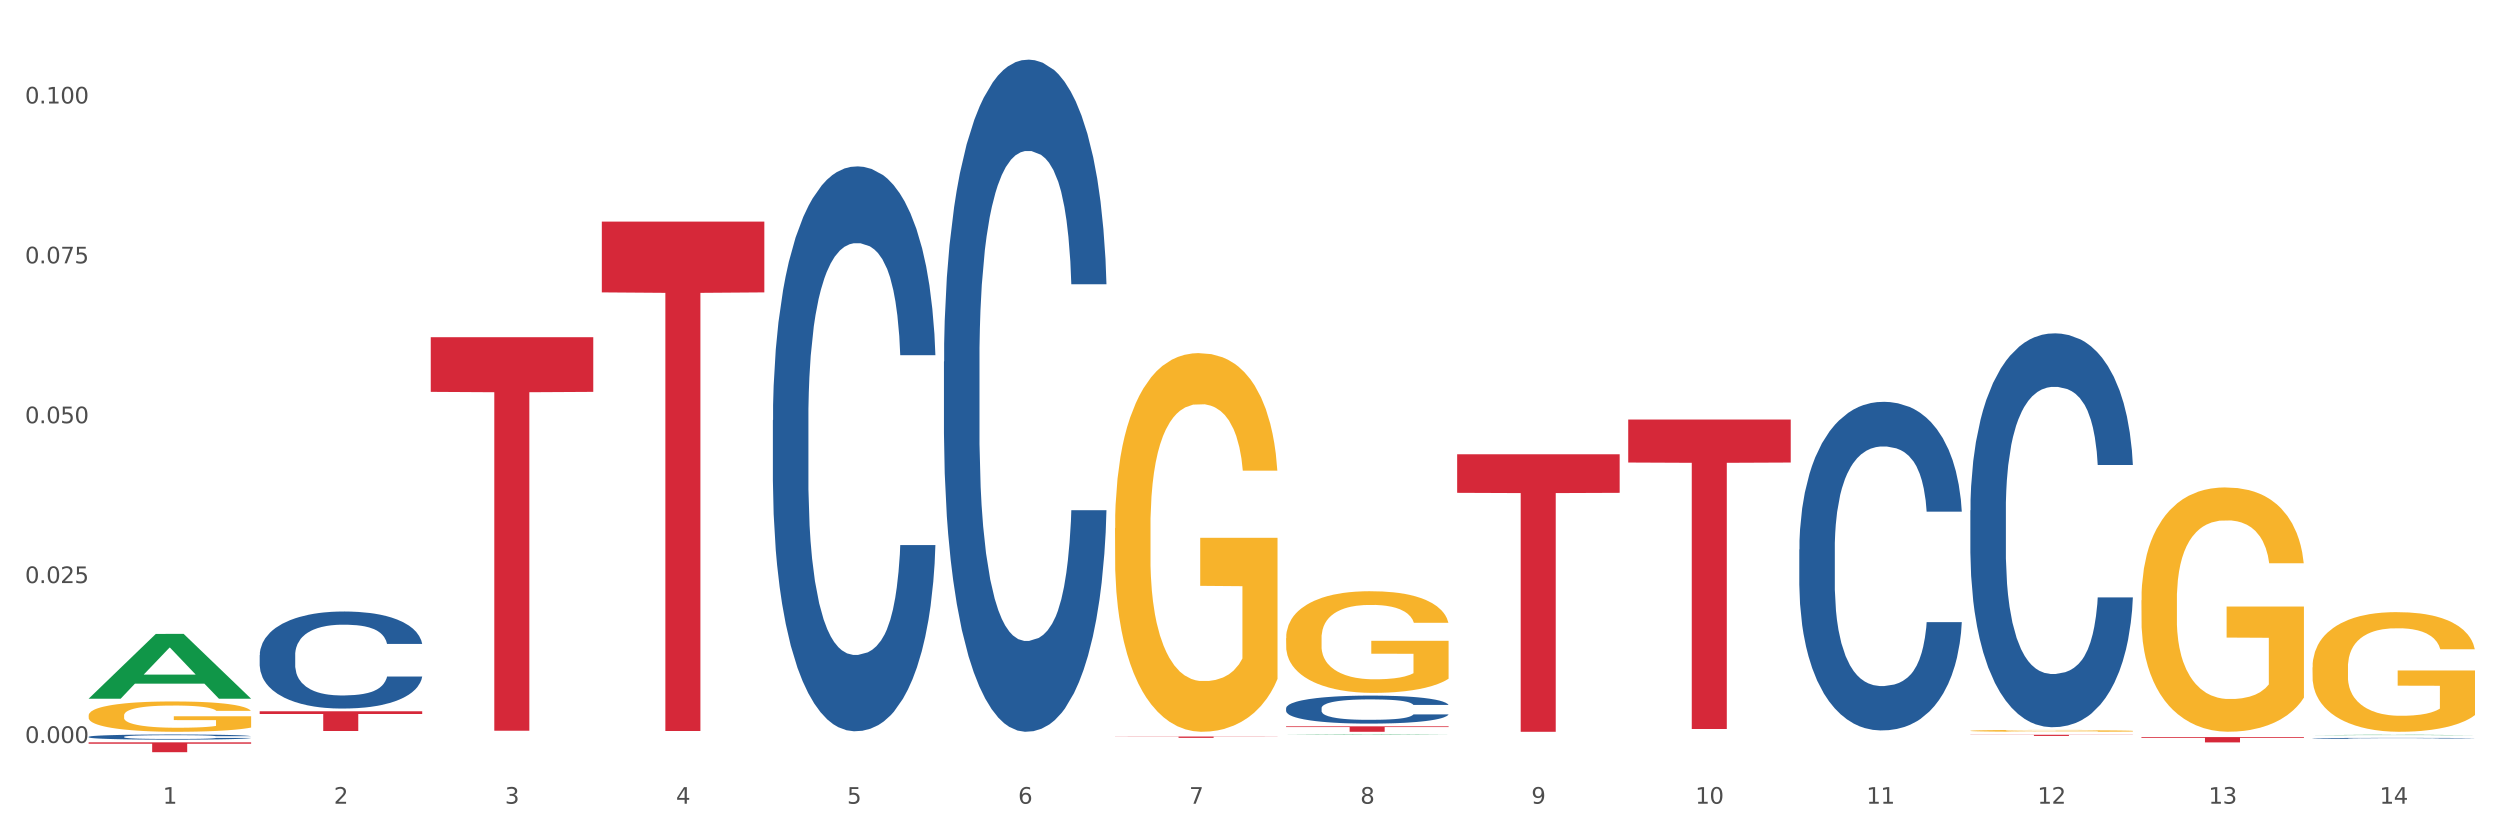 <?xml version="1.0" encoding="utf-8" standalone="no"?>
<!DOCTYPE svg PUBLIC "-//W3C//DTD SVG 1.1//EN"
  "http://www.w3.org/Graphics/SVG/1.1/DTD/svg11.dtd">
<svg xmlns:xlink="http://www.w3.org/1999/xlink" width="1080pt" height="360pt" viewBox="0 0 1080 360" xmlns="http://www.w3.org/2000/svg" version="1.1">
 <rect x="0" y="0" width="1080" height="360" fill="#333333" stroke="none"/>
 <defs>
  <style type="text/css">*{stroke-linejoin: round; stroke-linecap: butt}</style>
 </defs>
 <g id="figure_1">
  <g id="patch_1">
   <path d="M 0 360 
L 1080 360 
L 1080 0 
L 0 0 
z
" style="fill: #ffffff; stroke: #ffffff; stroke-linejoin: miter"/>
  </g>
  <g id="axes_1">
   <g id="matplotlib.axis_1">
    <g id="xtick_1">
     <g id="text_1">
      <!-- 1 -->
      <g style="fill: #4d4d4d" transform="translate(70.332 347.204) scale(0.096 -0.096)">
       <defs>
        <path id="DejaVuSans-31" d="M 794 531 
L 1825 531 
L 1825 4091 
L 703 3866 
L 703 4441 
L 1819 4666 
L 2450 4666 
L 2450 531 
L 3481 531 
L 3481 0 
L 794 0 
L 794 531 
z
" transform="scale(0.016)"/>
       </defs>
       <use xlink:href="#DejaVuSans-31"/>
      </g>
     </g>
    </g>
    <g id="xtick_2">
     <g id="text_2">
      <!-- 2 -->
      <g style="fill: #4d4d4d" transform="translate(144.233 347.204) scale(0.096 -0.096)">
       <defs>
        <path id="DejaVuSans-32" d="M 1228 531 
L 3431 531 
L 3431 0 
L 469 0 
L 469 531 
Q 828 903 1448 1529 
Q 2069 2156 2228 2338 
Q 2531 2678 2651 2914 
Q 2772 3150 2772 3378 
Q 2772 3750 2511 3984 
Q 2250 4219 1831 4219 
Q 1534 4219 1204 4116 
Q 875 4013 500 3803 
L 500 4441 
Q 881 4594 1212 4672 
Q 1544 4750 1819 4750 
Q 2544 4750 2975 4387 
Q 3406 4025 3406 3419 
Q 3406 3131 3298 2873 
Q 3191 2616 2906 2266 
Q 2828 2175 2409 1742 
Q 1991 1309 1228 531 
z
" transform="scale(0.016)"/>
       </defs>
       <use xlink:href="#DejaVuSans-32"/>
      </g>
     </g>
    </g>
    <g id="xtick_3">
     <g id="text_3">
      <!-- 3 -->
      <g style="fill: #4d4d4d" transform="translate(218.134 347.204) scale(0.096 -0.096)">
       <defs>
        <path id="DejaVuSans-33" d="M 2597 2516 
Q 3050 2419 3304 2112 
Q 3559 1806 3559 1356 
Q 3559 666 3084 287 
Q 2609 -91 1734 -91 
Q 1441 -91 1130 -33 
Q 819 25 488 141 
L 488 750 
Q 750 597 1062 519 
Q 1375 441 1716 441 
Q 2309 441 2620 675 
Q 2931 909 2931 1356 
Q 2931 1769 2642 2001 
Q 2353 2234 1838 2234 
L 1294 2234 
L 1294 2753 
L 1863 2753 
Q 2328 2753 2575 2939 
Q 2822 3125 2822 3475 
Q 2822 3834 2567 4026 
Q 2313 4219 1838 4219 
Q 1578 4219 1281 4162 
Q 984 4106 628 3988 
L 628 4550 
Q 988 4650 1302 4700 
Q 1616 4750 1894 4750 
Q 2613 4750 3031 4423 
Q 3450 4097 3450 3541 
Q 3450 3153 3228 2886 
Q 3006 2619 2597 2516 
z
" transform="scale(0.016)"/>
       </defs>
       <use xlink:href="#DejaVuSans-33"/>
      </g>
     </g>
    </g>
    <g id="xtick_4">
     <g id="text_4">
      <!-- 4 -->
      <g style="fill: #4d4d4d" transform="translate(292.034 347.204) scale(0.096 -0.096)">
       <defs>
        <path id="DejaVuSans-34" d="M 2419 4116 
L 825 1625 
L 2419 1625 
L 2419 4116 
z
M 2253 4666 
L 3047 4666 
L 3047 1625 
L 3713 1625 
L 3713 1100 
L 3047 1100 
L 3047 0 
L 2419 0 
L 2419 1100 
L 313 1100 
L 313 1709 
L 2253 4666 
z
" transform="scale(0.016)"/>
       </defs>
       <use xlink:href="#DejaVuSans-34"/>
      </g>
     </g>
    </g>
    <g id="xtick_5">
     <g id="text_5">
      <!-- 5 -->
      <g style="fill: #4d4d4d" transform="translate(365.935 347.204) scale(0.096 -0.096)">
       <defs>
        <path id="DejaVuSans-35" d="M 691 4666 
L 3169 4666 
L 3169 4134 
L 1269 4134 
L 1269 2991 
Q 1406 3038 1543 3061 
Q 1681 3084 1819 3084 
Q 2600 3084 3056 2656 
Q 3513 2228 3513 1497 
Q 3513 744 3044 326 
Q 2575 -91 1722 -91 
Q 1428 -91 1123 -41 
Q 819 9 494 109 
L 494 744 
Q 775 591 1075 516 
Q 1375 441 1709 441 
Q 2250 441 2565 725 
Q 2881 1009 2881 1497 
Q 2881 1984 2565 2268 
Q 2250 2553 1709 2553 
Q 1456 2553 1204 2497 
Q 953 2441 691 2322 
L 691 4666 
z
" transform="scale(0.016)"/>
       </defs>
       <use xlink:href="#DejaVuSans-35"/>
      </g>
     </g>
    </g>
    <g id="xtick_6">
     <g id="text_6">
      <!-- 6 -->
      <g style="fill: #4d4d4d" transform="translate(439.836 347.204) scale(0.096 -0.096)">
       <defs>
        <path id="DejaVuSans-36" d="M 2113 2584 
Q 1688 2584 1439 2293 
Q 1191 2003 1191 1497 
Q 1191 994 1439 701 
Q 1688 409 2113 409 
Q 2538 409 2786 701 
Q 3034 994 3034 1497 
Q 3034 2003 2786 2293 
Q 2538 2584 2113 2584 
z
M 3366 4563 
L 3366 3988 
Q 3128 4100 2886 4159 
Q 2644 4219 2406 4219 
Q 1781 4219 1451 3797 
Q 1122 3375 1075 2522 
Q 1259 2794 1537 2939 
Q 1816 3084 2150 3084 
Q 2853 3084 3261 2657 
Q 3669 2231 3669 1497 
Q 3669 778 3244 343 
Q 2819 -91 2113 -91 
Q 1303 -91 875 529 
Q 447 1150 447 2328 
Q 447 3434 972 4092 
Q 1497 4750 2381 4750 
Q 2619 4750 2861 4703 
Q 3103 4656 3366 4563 
z
" transform="scale(0.016)"/>
       </defs>
       <use xlink:href="#DejaVuSans-36"/>
      </g>
     </g>
    </g>
    <g id="xtick_7">
     <g id="text_7">
      <!-- 7 -->
      <g style="fill: #4d4d4d" transform="translate(513.737 347.204) scale(0.096 -0.096)">
       <defs>
        <path id="DejaVuSans-37" d="M 525 4666 
L 3525 4666 
L 3525 4397 
L 1831 0 
L 1172 0 
L 2766 4134 
L 525 4134 
L 525 4666 
z
" transform="scale(0.016)"/>
       </defs>
       <use xlink:href="#DejaVuSans-37"/>
      </g>
     </g>
    </g>
    <g id="xtick_8">
     <g id="text_8">
      <!-- 8 -->
      <g style="fill: #4d4d4d" transform="translate(587.638 347.204) scale(0.096 -0.096)">
       <defs>
        <path id="DejaVuSans-38" d="M 2034 2216 
Q 1584 2216 1326 1975 
Q 1069 1734 1069 1313 
Q 1069 891 1326 650 
Q 1584 409 2034 409 
Q 2484 409 2743 651 
Q 3003 894 3003 1313 
Q 3003 1734 2745 1975 
Q 2488 2216 2034 2216 
z
M 1403 2484 
Q 997 2584 770 2862 
Q 544 3141 544 3541 
Q 544 4100 942 4425 
Q 1341 4750 2034 4750 
Q 2731 4750 3128 4425 
Q 3525 4100 3525 3541 
Q 3525 3141 3298 2862 
Q 3072 2584 2669 2484 
Q 3125 2378 3379 2068 
Q 3634 1759 3634 1313 
Q 3634 634 3220 271 
Q 2806 -91 2034 -91 
Q 1263 -91 848 271 
Q 434 634 434 1313 
Q 434 1759 690 2068 
Q 947 2378 1403 2484 
z
M 1172 3481 
Q 1172 3119 1398 2916 
Q 1625 2713 2034 2713 
Q 2441 2713 2670 2916 
Q 2900 3119 2900 3481 
Q 2900 3844 2670 4047 
Q 2441 4250 2034 4250 
Q 1625 4250 1398 4047 
Q 1172 3844 1172 3481 
z
" transform="scale(0.016)"/>
       </defs>
       <use xlink:href="#DejaVuSans-38"/>
      </g>
     </g>
    </g>
    <g id="xtick_9">
     <g id="text_9">
      <!-- 9 -->
      <g style="fill: #4d4d4d" transform="translate(661.539 347.204) scale(0.096 -0.096)">
       <defs>
        <path id="DejaVuSans-39" d="M 703 97 
L 703 672 
Q 941 559 1184 500 
Q 1428 441 1663 441 
Q 2288 441 2617 861 
Q 2947 1281 2994 2138 
Q 2813 1869 2534 1725 
Q 2256 1581 1919 1581 
Q 1219 1581 811 2004 
Q 403 2428 403 3163 
Q 403 3881 828 4315 
Q 1253 4750 1959 4750 
Q 2769 4750 3195 4129 
Q 3622 3509 3622 2328 
Q 3622 1225 3098 567 
Q 2575 -91 1691 -91 
Q 1453 -91 1209 -44 
Q 966 3 703 97 
z
M 1959 2075 
Q 2384 2075 2632 2365 
Q 2881 2656 2881 3163 
Q 2881 3666 2632 3958 
Q 2384 4250 1959 4250 
Q 1534 4250 1286 3958 
Q 1038 3666 1038 3163 
Q 1038 2656 1286 2365 
Q 1534 2075 1959 2075 
z
" transform="scale(0.016)"/>
       </defs>
       <use xlink:href="#DejaVuSans-39"/>
      </g>
     </g>
    </g>
    <g id="xtick_10">
     <g id="text_10">
      <!-- 10 -->
      <g style="fill: #4d4d4d" transform="translate(732.386 347.204) scale(0.096 -0.096)">
       <defs>
        <path id="DejaVuSans-30" d="M 2034 4250 
Q 1547 4250 1301 3770 
Q 1056 3291 1056 2328 
Q 1056 1369 1301 889 
Q 1547 409 2034 409 
Q 2525 409 2770 889 
Q 3016 1369 3016 2328 
Q 3016 3291 2770 3770 
Q 2525 4250 2034 4250 
z
M 2034 4750 
Q 2819 4750 3233 4129 
Q 3647 3509 3647 2328 
Q 3647 1150 3233 529 
Q 2819 -91 2034 -91 
Q 1250 -91 836 529 
Q 422 1150 422 2328 
Q 422 3509 836 4129 
Q 1250 4750 2034 4750 
z
" transform="scale(0.016)"/>
       </defs>
       <use xlink:href="#DejaVuSans-31"/>
       <use xlink:href="#DejaVuSans-30" transform="translate(63.623 0)"/>
      </g>
     </g>
    </g>
    <g id="xtick_11">
     <g id="text_11">
      <!-- 11 -->
      <g style="fill: #4d4d4d" transform="translate(806.287 347.204) scale(0.096 -0.096)">
       <use xlink:href="#DejaVuSans-31"/>
       <use xlink:href="#DejaVuSans-31" transform="translate(63.623 0)"/>
      </g>
     </g>
    </g>
    <g id="xtick_12">
     <g id="text_12">
      <!-- 12 -->
      <g style="fill: #4d4d4d" transform="translate(880.187 347.204) scale(0.096 -0.096)">
       <use xlink:href="#DejaVuSans-31"/>
       <use xlink:href="#DejaVuSans-32" transform="translate(63.623 0)"/>
      </g>
     </g>
    </g>
    <g id="xtick_13">
     <g id="text_13">
      <!-- 13 -->
      <g style="fill: #4d4d4d" transform="translate(954.088 347.204) scale(0.096 -0.096)">
       <use xlink:href="#DejaVuSans-31"/>
       <use xlink:href="#DejaVuSans-33" transform="translate(63.623 0)"/>
      </g>
     </g>
    </g>
    <g id="xtick_14">
     <g id="text_14">
      <!-- 14 -->
      <g style="fill: #4d4d4d" transform="translate(1027.989 347.204) scale(0.096 -0.096)">
       <use xlink:href="#DejaVuSans-31"/>
       <use xlink:href="#DejaVuSans-34" transform="translate(63.623 0)"/>
      </g>
     </g>
    </g>
    <g id="xtick_15"/>
    <g id="xtick_16"/>
    <g id="xtick_17"/>
    <g id="xtick_18"/>
    <g id="xtick_19"/>
    <g id="xtick_20"/>
    <g id="xtick_21"/>
    <g id="xtick_22"/>
    <g id="xtick_23"/>
    <g id="xtick_24"/>
    <g id="xtick_25"/>
    <g id="xtick_26"/>
    <g id="xtick_27"/>
   </g>
   <g id="matplotlib.axis_2">
    <g id="ytick_1">
     <g id="text_15">
      <!-- 0.000 -->
      <g style="fill: #4d4d4d" transform="translate(10.8 320.947) scale(0.096 -0.096)">
       <defs>
        <path id="DejaVuSans-2e" d="M 684 794 
L 1344 794 
L 1344 0 
L 684 0 
L 684 794 
z
" transform="scale(0.016)"/>
       </defs>
       <use xlink:href="#DejaVuSans-30"/>
       <use xlink:href="#DejaVuSans-2e" transform="translate(63.623 0)"/>
       <use xlink:href="#DejaVuSans-30" transform="translate(95.41 0)"/>
       <use xlink:href="#DejaVuSans-30" transform="translate(159.033 0)"/>
       <use xlink:href="#DejaVuSans-30" transform="translate(222.656 0)"/>
      </g>
     </g>
    </g>
    <g id="ytick_2">
     <g id="text_16">
      <!-- 0.025 -->
      <g style="fill: #4d4d4d" transform="translate(10.8 251.889) scale(0.096 -0.096)">
       <use xlink:href="#DejaVuSans-30"/>
       <use xlink:href="#DejaVuSans-2e" transform="translate(63.623 0)"/>
       <use xlink:href="#DejaVuSans-30" transform="translate(95.41 0)"/>
       <use xlink:href="#DejaVuSans-32" transform="translate(159.033 0)"/>
       <use xlink:href="#DejaVuSans-35" transform="translate(222.656 0)"/>
      </g>
     </g>
    </g>
    <g id="ytick_3">
     <g id="text_17">
      <!-- 0.050 -->
      <g style="fill: #4d4d4d" transform="translate(10.8 182.83) scale(0.096 -0.096)">
       <use xlink:href="#DejaVuSans-30"/>
       <use xlink:href="#DejaVuSans-2e" transform="translate(63.623 0)"/>
       <use xlink:href="#DejaVuSans-30" transform="translate(95.41 0)"/>
       <use xlink:href="#DejaVuSans-35" transform="translate(159.033 0)"/>
       <use xlink:href="#DejaVuSans-30" transform="translate(222.656 0)"/>
      </g>
     </g>
    </g>
    <g id="ytick_4">
     <g id="text_18">
      <!-- 0.075 -->
      <g style="fill: #4d4d4d" transform="translate(10.8 113.772) scale(0.096 -0.096)">
       <use xlink:href="#DejaVuSans-30"/>
       <use xlink:href="#DejaVuSans-2e" transform="translate(63.623 0)"/>
       <use xlink:href="#DejaVuSans-30" transform="translate(95.41 0)"/>
       <use xlink:href="#DejaVuSans-37" transform="translate(159.033 0)"/>
       <use xlink:href="#DejaVuSans-35" transform="translate(222.656 0)"/>
      </g>
     </g>
    </g>
    <g id="ytick_5">
     <g id="text_19">
      <!-- 0.100 -->
      <g style="fill: #4d4d4d" transform="translate(10.8 44.713) scale(0.096 -0.096)">
       <use xlink:href="#DejaVuSans-30"/>
       <use xlink:href="#DejaVuSans-2e" transform="translate(63.623 0)"/>
       <use xlink:href="#DejaVuSans-31" transform="translate(95.41 0)"/>
       <use xlink:href="#DejaVuSans-30" transform="translate(159.033 0)"/>
       <use xlink:href="#DejaVuSans-30" transform="translate(222.656 0)"/>
      </g>
     </g>
    </g>
    <g id="ytick_6"/>
    <g id="ytick_7"/>
    <g id="ytick_8"/>
    <g id="ytick_9"/>
   </g>
   <g id="PolyCollection_1">
    <path d="M 38.283 301.809 
L 38.355 301.783 
L 67.306 273.854 
L 79.321 273.828 
L 108.489 301.862 
L 94.592 301.862 
L 88.296 295.334 
L 58.404 295.334 
L 58.187 295.439 
L 52.107 301.862 
L 38.283 301.862 
L 38.283 301.809 
L 62.167 291.438 
L 84.532 291.412 
L 73.458 279.803 
L 73.314 279.75 
L 73.169 279.829 
L 62.095 291.412 
L 62.167 291.438 
L 38.283 301.809 
z
" clip-path="url(#p81c3e127d9)" style="fill: #109648"/>
    <path d="M 112.184 283.006 
L 112.267 282.968 
L 112.267 281.896 
L 112.516 280.44 
L 113.429 277.76 
L 114.59 275.73 
L 116.582 273.356 
L 117.661 272.36 
L 119.072 271.25 
L 121.976 269.45 
L 125.296 267.918 
L 127.619 267.076 
L 129.362 266.54 
L 133.262 265.582 
L 135.503 265.161 
L 137.826 264.816 
L 139.818 264.587 
L 143.137 264.319 
L 145.793 264.204 
L 148.863 264.165 
L 151.436 264.204 
L 154.838 264.357 
L 159.818 264.816 
L 161.726 265.084 
L 164.299 265.544 
L 166.954 266.157 
L 169.112 266.769 
L 171.602 267.65 
L 174.174 268.799 
L 176.664 270.254 
L 178.406 271.594 
L 179.817 273.011 
L 181.062 274.735 
L 181.975 276.611 
L 182.39 278.181 
L 167.203 278.181 
L 166.788 276.764 
L 165.959 275.232 
L 165.129 274.198 
L 164.216 273.356 
L 162.805 272.399 
L 161.56 271.786 
L 159.486 271.058 
L 157.577 270.599 
L 156 270.331 
L 154.092 270.101 
L 150.025 269.871 
L 147.121 269.871 
L 145.295 269.948 
L 143.055 270.139 
L 141.146 270.407 
L 138.905 270.867 
L 137.163 271.365 
L 135.42 272.016 
L 134.424 272.475 
L 132.93 273.318 
L 131.934 274.007 
L 130.607 275.194 
L 129.86 276.037 
L 128.532 278.219 
L 127.951 279.828 
L 127.702 280.938 
L 127.536 282.164 
L 127.536 288.137 
L 128.034 290.818 
L 128.449 291.967 
L 129.113 293.269 
L 130.358 294.954 
L 132.183 296.6 
L 134.092 297.788 
L 135.669 298.515 
L 137.163 299.051 
L 138.656 299.473 
L 140.482 299.855 
L 141.976 300.085 
L 144.216 300.315 
L 146.872 300.43 
L 148.946 300.43 
L 153.179 300.238 
L 155.087 300.047 
L 156.913 299.779 
L 158.905 299.358 
L 160.481 298.898 
L 161.394 298.553 
L 162.888 297.826 
L 164.05 297.06 
L 165.046 296.179 
L 165.71 295.413 
L 166.456 294.265 
L 167.037 292.963 
L 167.203 292.273 
L 182.39 292.273 
L 182.058 293.652 
L 181.477 294.992 
L 180.315 296.792 
L 179.402 297.826 
L 177.991 299.09 
L 176.498 300.162 
L 174.423 301.349 
L 172.514 302.23 
L 170.523 302.996 
L 168.365 303.685 
L 164.465 304.642 
L 163.054 304.91 
L 160.067 305.37 
L 157.743 305.638 
L 154.341 305.906 
L 150.855 306.059 
L 147.204 306.097 
L 143.967 306.021 
L 140.399 305.791 
L 138.158 305.561 
L 135.669 305.217 
L 132.764 304.681 
L 130.026 304.03 
L 127.453 303.264 
L 125.047 302.383 
L 122.806 301.387 
L 119.902 299.741 
L 117.744 298.132 
L 116.167 296.639 
L 115.088 295.375 
L 114.01 293.767 
L 113.429 292.656 
L 112.516 289.976 
L 112.184 287.486 
L 112.184 283.006 
z
" clip-path="url(#p81c3e127d9)" style="fill: #255c99"/>
    <path d="M 259.986 95.73 
L 330.191 95.73 
L 330.191 126.31 
L 302.575 126.517 
L 302.575 315.785 
L 287.436 315.785 
L 287.436 126.517 
L 259.986 126.31 
L 259.986 95.937 
L 259.986 95.73 
z
" clip-path="url(#p81c3e127d9)" style="fill: #d62839"/>
    <path d="M 38.283 320.701 
L 108.489 320.701 
L 108.489 321.291 
L 80.872 321.295 
L 80.872 324.95 
L 65.733 324.95 
L 65.733 321.295 
L 38.283 321.291 
L 38.283 320.705 
L 38.283 320.701 
z
" clip-path="url(#p81c3e127d9)" style="fill: #d62839"/>
    <path d="M 112.184 307.264 
L 182.39 307.264 
L 182.39 308.447 
L 154.773 308.455 
L 154.773 315.783 
L 139.634 315.783 
L 139.634 308.455 
L 112.184 308.447 
L 112.184 307.272 
L 112.184 307.264 
z
" clip-path="url(#p81c3e127d9)" style="fill: #d62839"/>
    <path d="M 481.688 228.135 
L 481.771 227.986 
L 481.771 222.607 
L 481.937 217.976 
L 482.766 206.771 
L 484.009 197.508 
L 484.921 192.577 
L 485.833 188.543 
L 486.91 184.51 
L 488.236 180.326 
L 490.64 174.201 
L 492.132 171.063 
L 493.956 167.776 
L 497.271 162.995 
L 499.675 160.306 
L 502.161 158.065 
L 506.223 155.376 
L 508.875 154.181 
L 511.693 153.284 
L 515.092 152.687 
L 517.661 152.537 
L 523.298 152.985 
L 528.105 154.33 
L 530.426 155.376 
L 533.41 157.169 
L 534.985 158.364 
L 537.554 160.754 
L 540.207 163.892 
L 542.03 166.581 
L 544.766 171.661 
L 546.838 176.741 
L 548.744 183.016 
L 549.739 187.348 
L 550.485 191.382 
L 551.148 196.014 
L 551.811 203.334 
L 536.891 203.334 
L 536.311 198.105 
L 535.399 193.175 
L 534.073 188.394 
L 532.913 185.406 
L 530.923 181.671 
L 529.1 179.28 
L 527.193 177.488 
L 524.873 175.994 
L 523.049 175.247 
L 520.48 174.649 
L 515.423 174.798 
L 512.025 175.994 
L 509.704 177.488 
L 508.212 178.832 
L 506.886 180.326 
L 505.394 182.418 
L 503.653 185.555 
L 502.41 188.394 
L 501.167 191.98 
L 500.172 195.565 
L 499.26 199.749 
L 498.514 204.231 
L 497.934 208.862 
L 497.437 214.54 
L 497.022 223.952 
L 497.022 244.42 
L 497.188 249.052 
L 497.603 255.177 
L 498.1 259.809 
L 498.929 265.337 
L 499.675 269.072 
L 501.084 274.45 
L 502.659 278.932 
L 503.902 281.771 
L 505.145 284.162 
L 507.3 287.448 
L 509.704 290.138 
L 511.776 291.781 
L 514.595 293.275 
L 516.501 293.873 
L 518.159 294.172 
L 522.22 294.172 
L 525.121 293.723 
L 528.354 292.678 
L 530.841 291.333 
L 532.913 289.689 
L 535.234 287 
L 536.726 284.46 
L 536.726 253.235 
L 518.49 253.086 
L 518.49 232.319 
L 551.894 232.319 
L 551.894 293.275 
L 550.485 296.413 
L 548.91 299.251 
L 547.252 301.791 
L 544.766 304.929 
L 541.782 307.917 
L 539.129 310.008 
L 536.311 311.801 
L 532.996 313.445 
L 528.685 314.939 
L 526.033 315.536 
L 522.718 315.984 
L 518.822 316.134 
L 515.423 315.835 
L 512.108 315.088 
L 508.627 313.743 
L 505.228 311.801 
L 502.659 309.859 
L 500.089 307.468 
L 497.354 304.331 
L 495.199 301.343 
L 493.541 298.654 
L 491.718 295.217 
L 489.728 290.735 
L 488.236 286.701 
L 486.91 282.518 
L 485.501 277.14 
L 484.506 272.508 
L 483.512 266.681 
L 482.931 262.349 
L 482.268 255.626 
L 481.771 246.213 
L 481.688 228.135 
z
" clip-path="url(#p81c3e127d9)" style="fill: #f7b32b"/>
    <path d="M 555.589 275.703 
L 555.672 275.663 
L 555.672 274.219 
L 555.838 272.975 
L 556.667 269.966 
L 557.91 267.479 
L 558.822 266.155 
L 559.733 265.072 
L 560.811 263.989 
L 562.137 262.866 
L 564.541 261.221 
L 566.033 260.378 
L 567.856 259.496 
L 571.172 258.212 
L 573.576 257.49 
L 576.062 256.888 
L 580.124 256.166 
L 582.776 255.845 
L 585.594 255.604 
L 588.993 255.444 
L 591.562 255.404 
L 597.199 255.524 
L 602.006 255.885 
L 604.327 256.166 
L 607.311 256.647 
L 608.886 256.968 
L 611.455 257.61 
L 614.108 258.453 
L 615.931 259.175 
L 618.667 260.539 
L 620.739 261.903 
L 622.645 263.588 
L 623.64 264.751 
L 624.386 265.834 
L 625.049 267.078 
L 625.712 269.044 
L 610.792 269.044 
L 610.212 267.639 
L 609.3 266.316 
L 607.974 265.032 
L 606.814 264.23 
L 604.824 263.227 
L 603.001 262.585 
L 601.094 262.103 
L 598.773 261.702 
L 596.95 261.502 
L 594.38 261.341 
L 589.324 261.381 
L 585.926 261.702 
L 583.605 262.103 
L 582.113 262.464 
L 580.787 262.866 
L 579.295 263.427 
L 577.554 264.27 
L 576.311 265.032 
L 575.068 265.995 
L 574.073 266.957 
L 573.161 268.081 
L 572.415 269.284 
L 571.835 270.528 
L 571.338 272.052 
L 570.923 274.58 
L 570.923 280.076 
L 571.089 281.319 
L 571.503 282.964 
L 572.001 284.208 
L 572.83 285.692 
L 573.576 286.695 
L 574.985 288.139 
L 576.56 289.343 
L 577.803 290.105 
L 579.046 290.747 
L 581.201 291.629 
L 583.605 292.351 
L 585.677 292.793 
L 588.495 293.194 
L 590.402 293.354 
L 592.06 293.435 
L 596.121 293.435 
L 599.022 293.314 
L 602.255 293.033 
L 604.741 292.672 
L 606.814 292.231 
L 609.134 291.509 
L 610.626 290.827 
L 610.626 282.443 
L 592.391 282.402 
L 592.391 276.826 
L 625.795 276.826 
L 625.795 293.194 
L 624.386 294.036 
L 622.811 294.798 
L 621.153 295.48 
L 618.667 296.323 
L 615.683 297.125 
L 613.03 297.687 
L 610.212 298.168 
L 606.896 298.61 
L 602.586 299.011 
L 599.934 299.171 
L 596.618 299.292 
L 592.723 299.332 
L 589.324 299.251 
L 586.009 299.051 
L 582.527 298.69 
L 579.129 298.168 
L 576.56 297.647 
L 573.99 297.005 
L 571.255 296.162 
L 569.1 295.36 
L 567.442 294.638 
L 565.618 293.715 
L 563.629 292.512 
L 562.137 291.429 
L 560.811 290.305 
L 559.402 288.861 
L 558.407 287.618 
L 557.413 286.053 
L 556.832 284.89 
L 556.169 283.084 
L 555.672 280.557 
L 555.589 275.703 
z
" clip-path="url(#p81c3e127d9)" style="fill: #f7b32b"/>
    <path d="M 851.192 315.703 
L 851.275 315.702 
L 851.275 315.676 
L 851.441 315.653 
L 852.27 315.599 
L 853.513 315.553 
L 854.425 315.529 
L 855.337 315.509 
L 856.414 315.49 
L 857.741 315.469 
L 860.144 315.439 
L 861.636 315.424 
L 863.46 315.408 
L 866.775 315.384 
L 869.179 315.371 
L 871.666 315.36 
L 875.727 315.347 
L 878.38 315.341 
L 881.198 315.337 
L 884.596 315.334 
L 887.166 315.333 
L 892.802 315.335 
L 897.61 315.342 
L 899.93 315.347 
L 902.914 315.356 
L 904.489 315.362 
L 907.059 315.373 
L 909.711 315.389 
L 911.535 315.402 
L 914.27 315.427 
L 916.342 315.452 
L 918.249 315.482 
L 919.243 315.503 
L 919.989 315.523 
L 920.652 315.546 
L 921.315 315.582 
L 906.396 315.582 
L 905.815 315.556 
L 904.904 315.532 
L 903.577 315.509 
L 902.417 315.494 
L 900.428 315.476 
L 898.604 315.464 
L 896.698 315.455 
L 894.377 315.448 
L 892.553 315.444 
L 889.984 315.441 
L 884.928 315.442 
L 881.529 315.448 
L 879.208 315.455 
L 877.717 315.462 
L 876.39 315.469 
L 874.898 315.479 
L 873.158 315.495 
L 871.914 315.509 
L 870.671 315.526 
L 869.676 315.544 
L 868.765 315.564 
L 868.019 315.586 
L 867.438 315.609 
L 866.941 315.637 
L 866.527 315.683 
L 866.527 315.783 
L 866.692 315.805 
L 867.107 315.835 
L 867.604 315.858 
L 868.433 315.885 
L 869.179 315.903 
L 870.588 315.93 
L 872.163 315.952 
L 873.406 315.966 
L 874.65 315.977 
L 876.805 315.993 
L 879.208 316.007 
L 881.281 316.015 
L 884.099 316.022 
L 886.005 316.025 
L 887.663 316.026 
L 891.725 316.026 
L 894.626 316.024 
L 897.858 316.019 
L 900.345 316.012 
L 902.417 316.004 
L 904.738 315.991 
L 906.23 315.979 
L 906.23 315.826 
L 887.995 315.825 
L 887.995 315.724 
L 921.398 315.724 
L 921.398 316.022 
L 919.989 316.037 
L 918.414 316.051 
L 916.757 316.064 
L 914.27 316.079 
L 911.286 316.094 
L 908.634 316.104 
L 905.815 316.113 
L 902.5 316.121 
L 898.19 316.128 
L 895.537 316.131 
L 892.222 316.133 
L 888.326 316.134 
L 884.928 316.132 
L 881.612 316.129 
L 878.131 316.122 
L 874.733 316.113 
L 872.163 316.103 
L 869.594 316.091 
L 866.858 316.076 
L 864.703 316.061 
L 863.045 316.048 
L 861.222 316.031 
L 859.233 316.01 
L 857.741 315.99 
L 856.414 315.969 
L 855.005 315.943 
L 854.011 315.92 
L 853.016 315.892 
L 852.436 315.871 
L 851.773 315.838 
L 851.275 315.792 
L 851.192 315.703 
z
" clip-path="url(#p81c3e127d9)" style="fill: #f7b32b"/>
    <path d="M 925.093 259.338 
L 925.176 259.241 
L 925.176 255.772 
L 925.342 252.784 
L 926.171 245.555 
L 927.414 239.579 
L 928.326 236.398 
L 929.238 233.796 
L 930.315 231.193 
L 931.641 228.495 
L 934.045 224.543 
L 935.537 222.519 
L 937.361 220.398 
L 940.676 217.314 
L 943.08 215.579 
L 945.567 214.133 
L 949.628 212.398 
L 952.28 211.627 
L 955.099 211.049 
L 958.497 210.663 
L 961.067 210.567 
L 966.703 210.856 
L 971.51 211.724 
L 973.831 212.398 
L 976.815 213.555 
L 978.39 214.326 
L 980.96 215.868 
L 983.612 217.892 
L 985.436 219.627 
L 988.171 222.904 
L 990.243 226.181 
L 992.149 230.23 
L 993.144 233.025 
L 993.89 235.627 
L 994.553 238.615 
L 995.216 243.338 
L 980.296 243.338 
L 979.716 239.964 
L 978.805 236.784 
L 977.478 233.699 
L 976.318 231.772 
L 974.329 229.362 
L 972.505 227.82 
L 970.599 226.663 
L 968.278 225.699 
L 966.454 225.218 
L 963.885 224.832 
L 958.829 224.928 
L 955.43 225.699 
L 953.109 226.663 
L 951.617 227.531 
L 950.291 228.495 
L 948.799 229.844 
L 947.059 231.868 
L 945.815 233.699 
L 944.572 236.013 
L 943.577 238.326 
L 942.665 241.025 
L 941.92 243.916 
L 941.339 246.904 
L 940.842 250.567 
L 940.428 256.639 
L 940.428 269.844 
L 940.593 272.832 
L 941.008 276.783 
L 941.505 279.771 
L 942.334 283.338 
L 943.08 285.747 
L 944.489 289.217 
L 946.064 292.109 
L 947.307 293.94 
L 948.551 295.482 
L 950.706 297.603 
L 953.109 299.338 
L 955.182 300.398 
L 958 301.362 
L 959.906 301.747 
L 961.564 301.94 
L 965.625 301.94 
L 968.526 301.651 
L 971.759 300.976 
L 974.246 300.109 
L 976.318 299.048 
L 978.639 297.313 
L 980.131 295.675 
L 980.131 275.53 
L 961.895 275.434 
L 961.895 262.037 
L 995.299 262.037 
L 995.299 301.362 
L 993.89 303.386 
L 992.315 305.217 
L 990.657 306.856 
L 988.171 308.88 
L 985.187 310.807 
L 982.534 312.157 
L 979.716 313.313 
L 976.401 314.374 
L 972.091 315.337 
L 969.438 315.723 
L 966.123 316.012 
L 962.227 316.109 
L 958.829 315.916 
L 955.513 315.434 
L 952.032 314.566 
L 948.633 313.313 
L 946.064 312.06 
L 943.494 310.518 
L 940.759 308.494 
L 938.604 306.566 
L 936.946 304.832 
L 935.123 302.615 
L 933.133 299.723 
L 931.641 297.121 
L 930.315 294.422 
L 928.906 290.952 
L 927.912 287.964 
L 926.917 284.205 
L 926.337 281.41 
L 925.674 277.073 
L 925.176 271 
L 925.093 259.338 
z
" clip-path="url(#p81c3e127d9)" style="fill: #f7b32b"/>
    <path d="M 998.994 288.327 
L 999.077 288.279 
L 999.077 286.58 
L 999.243 285.116 
L 1000.072 281.576 
L 1001.315 278.648 
L 1002.227 277.091 
L 1003.139 275.816 
L 1004.216 274.541 
L 1005.542 273.219 
L 1007.946 271.284 
L 1009.438 270.292 
L 1011.262 269.254 
L 1014.577 267.743 
L 1016.981 266.893 
L 1019.467 266.185 
L 1023.529 265.335 
L 1026.181 264.957 
L 1029 264.674 
L 1032.398 264.485 
L 1034.967 264.438 
L 1040.604 264.58 
L 1045.411 265.005 
L 1047.732 265.335 
L 1050.716 265.902 
L 1052.291 266.279 
L 1054.86 267.035 
L 1057.513 268.026 
L 1059.336 268.876 
L 1062.072 270.481 
L 1064.144 272.086 
L 1066.05 274.069 
L 1067.045 275.438 
L 1067.791 276.713 
L 1068.454 278.176 
L 1069.117 280.49 
L 1054.197 280.49 
L 1053.617 278.837 
L 1052.705 277.279 
L 1051.379 275.769 
L 1050.219 274.824 
L 1048.229 273.644 
L 1046.406 272.889 
L 1044.499 272.322 
L 1042.179 271.85 
L 1040.355 271.614 
L 1037.786 271.425 
L 1032.729 271.472 
L 1029.331 271.85 
L 1027.01 272.322 
L 1025.518 272.747 
L 1024.192 273.219 
L 1022.7 273.88 
L 1020.959 274.872 
L 1019.716 275.769 
L 1018.473 276.902 
L 1017.478 278.035 
L 1016.566 279.357 
L 1015.82 280.773 
L 1015.24 282.237 
L 1014.743 284.031 
L 1014.328 287.005 
L 1014.328 293.473 
L 1014.494 294.936 
L 1014.909 296.872 
L 1015.406 298.335 
L 1016.235 300.082 
L 1016.981 301.262 
L 1018.39 302.962 
L 1019.965 304.378 
L 1021.208 305.275 
L 1022.451 306.031 
L 1024.606 307.069 
L 1027.01 307.919 
L 1029.082 308.438 
L 1031.901 308.911 
L 1033.807 309.099 
L 1035.465 309.194 
L 1039.526 309.194 
L 1042.427 309.052 
L 1045.66 308.722 
L 1048.147 308.297 
L 1050.219 307.778 
L 1052.54 306.928 
L 1054.032 306.125 
L 1054.032 296.258 
L 1035.796 296.211 
L 1035.796 289.649 
L 1069.2 289.649 
L 1069.2 308.911 
L 1067.791 309.902 
L 1066.216 310.799 
L 1064.558 311.602 
L 1062.072 312.593 
L 1059.088 313.537 
L 1056.435 314.198 
L 1053.617 314.765 
L 1050.302 315.284 
L 1045.991 315.756 
L 1043.339 315.945 
L 1040.024 316.087 
L 1036.128 316.134 
L 1032.729 316.039 
L 1029.414 315.803 
L 1025.933 315.378 
L 1022.534 314.765 
L 1019.965 314.151 
L 1017.395 313.396 
L 1014.66 312.404 
L 1012.505 311.46 
L 1010.847 310.61 
L 1009.024 309.524 
L 1007.034 308.108 
L 1005.542 306.833 
L 1004.216 305.511 
L 1002.807 303.812 
L 1001.812 302.348 
L 1000.818 300.507 
L 1000.237 299.138 
L 999.574 297.013 
L 999.077 294.039 
L 998.994 288.327 
z
" clip-path="url(#p81c3e127d9)" style="fill: #f7b32b"/>
    <path d="M 925.093 318.425 
L 995.299 318.425 
L 995.299 318.745 
L 967.683 318.747 
L 967.683 320.727 
L 952.543 320.727 
L 952.543 318.747 
L 925.093 318.745 
L 925.093 318.427 
L 925.093 318.425 
z
" clip-path="url(#p81c3e127d9)" style="fill: #d62839"/>
    <path d="M 851.192 317.419 
L 921.398 317.419 
L 921.398 317.489 
L 893.782 317.49 
L 893.782 317.923 
L 878.643 317.923 
L 878.643 317.49 
L 851.192 317.489 
L 851.192 317.42 
L 851.192 317.419 
z
" clip-path="url(#p81c3e127d9)" style="fill: #d62839"/>
    <path d="M 703.391 181.237 
L 773.597 181.237 
L 773.597 199.814 
L 745.98 199.94 
L 745.98 314.918 
L 730.841 314.918 
L 730.841 199.94 
L 703.391 199.814 
L 703.391 181.363 
L 703.391 181.237 
z
" clip-path="url(#p81c3e127d9)" style="fill: #d62839"/>
    <path d="M 629.49 196.241 
L 699.696 196.241 
L 699.696 212.902 
L 672.079 213.014 
L 672.079 316.134 
L 656.94 316.134 
L 656.94 213.014 
L 629.49 212.902 
L 629.49 196.353 
L 629.49 196.241 
z
" clip-path="url(#p81c3e127d9)" style="fill: #d62839"/>
    <path d="M 555.589 313.77 
L 625.795 313.77 
L 625.795 314.098 
L 598.178 314.1 
L 598.178 316.134 
L 583.039 316.134 
L 583.039 314.1 
L 555.589 314.098 
L 555.589 313.772 
L 555.589 313.77 
z
" clip-path="url(#p81c3e127d9)" style="fill: #d62839"/>
    <path d="M 481.688 318.174 
L 551.894 318.174 
L 551.894 318.254 
L 524.277 318.255 
L 524.277 318.752 
L 509.138 318.752 
L 509.138 318.255 
L 481.688 318.254 
L 481.688 318.174 
L 481.688 318.174 
z
" clip-path="url(#p81c3e127d9)" style="fill: #d62839"/>
    <path d="M 333.886 181.525 
L 333.969 181.302 
L 333.969 175.062 
L 334.218 166.593 
L 335.131 150.992 
L 336.293 139.179 
L 338.285 125.361 
L 339.363 119.567 
L 340.774 113.104 
L 343.679 102.629 
L 346.998 93.714 
L 349.322 88.811 
L 351.064 85.69 
L 354.965 80.119 
L 357.205 77.667 
L 359.529 75.661 
L 361.521 74.324 
L 364.84 72.764 
L 367.496 72.095 
L 370.566 71.873 
L 373.139 72.095 
L 376.541 72.987 
L 381.52 75.661 
L 383.429 77.221 
L 386.001 79.896 
L 388.657 83.462 
L 390.815 87.028 
L 393.304 92.154 
L 395.877 98.84 
L 398.366 107.309 
L 400.109 115.109 
L 401.52 123.356 
L 402.764 133.385 
L 403.677 144.305 
L 404.092 153.443 
L 388.906 153.443 
L 388.491 145.197 
L 387.661 136.282 
L 386.831 130.265 
L 385.918 125.361 
L 384.508 119.79 
L 383.263 116.224 
L 381.188 111.989 
L 379.28 109.315 
L 377.703 107.755 
L 375.794 106.417 
L 371.728 105.08 
L 368.823 105.08 
L 366.998 105.526 
L 364.757 106.64 
L 362.848 108.2 
L 360.608 110.875 
L 358.865 113.772 
L 357.122 117.561 
L 356.127 120.235 
L 354.633 125.139 
L 353.637 129.15 
L 352.309 136.059 
L 351.562 140.962 
L 350.235 153.666 
L 349.654 163.027 
L 349.405 169.49 
L 349.239 176.622 
L 349.239 211.39 
L 349.737 226.99 
L 350.152 233.677 
L 350.816 241.254 
L 352.06 251.061 
L 353.886 260.644 
L 355.795 267.553 
L 357.371 271.787 
L 358.865 274.908 
L 360.359 277.359 
L 362.185 279.588 
L 363.678 280.925 
L 365.919 282.262 
L 368.574 282.931 
L 370.649 282.931 
L 374.881 281.817 
L 376.79 280.702 
L 378.616 279.142 
L 380.607 276.691 
L 382.184 274.016 
L 383.097 272.01 
L 384.591 267.776 
L 385.752 263.318 
L 386.748 258.192 
L 387.412 253.735 
L 388.159 247.049 
L 388.74 239.471 
L 388.906 235.46 
L 404.092 235.46 
L 403.76 243.483 
L 403.179 251.283 
L 402.018 261.758 
L 401.105 267.776 
L 399.694 275.131 
L 398.2 281.371 
L 396.126 288.28 
L 394.217 293.406 
L 392.225 297.863 
L 390.068 301.875 
L 386.167 307.447 
L 384.757 309.007 
L 381.769 311.681 
L 379.446 313.241 
L 376.043 314.802 
L 372.558 315.693 
L 368.906 315.916 
L 365.67 315.47 
L 362.102 314.133 
L 359.861 312.796 
L 357.371 310.79 
L 354.467 307.67 
L 351.728 303.881 
L 349.156 299.423 
L 346.749 294.297 
L 344.509 288.503 
L 341.604 278.919 
L 339.446 269.559 
L 337.87 260.867 
L 336.791 253.512 
L 335.712 244.152 
L 335.131 237.688 
L 334.218 222.087 
L 333.886 207.601 
L 333.886 181.525 
z
" clip-path="url(#p81c3e127d9)" style="fill: #255c99"/>
    <path d="M 407.787 156.229 
L 407.87 155.964 
L 407.87 148.539 
L 408.119 138.462 
L 409.032 119.899 
L 410.194 105.844 
L 412.186 89.403 
L 413.264 82.508 
L 414.675 74.818 
L 417.58 62.355 
L 420.899 51.747 
L 423.223 45.913 
L 424.965 42.201 
L 428.866 35.571 
L 431.106 32.654 
L 433.43 30.268 
L 435.422 28.677 
L 438.741 26.82 
L 441.396 26.025 
L 444.467 25.759 
L 447.039 26.025 
L 450.442 27.085 
L 455.421 30.268 
L 457.33 32.124 
L 459.902 35.306 
L 462.558 39.549 
L 464.715 43.792 
L 467.205 49.891 
L 469.778 57.847 
L 472.267 67.923 
L 474.01 77.205 
L 475.421 87.017 
L 476.665 98.95 
L 477.578 111.944 
L 477.993 122.816 
L 462.807 122.816 
L 462.392 113.004 
L 461.562 102.397 
L 460.732 95.237 
L 459.819 89.403 
L 458.409 82.774 
L 457.164 78.531 
L 455.089 73.492 
L 453.18 70.31 
L 451.604 68.454 
L 449.695 66.863 
L 445.629 65.272 
L 442.724 65.272 
L 440.899 65.802 
L 438.658 67.128 
L 436.749 68.984 
L 434.509 72.166 
L 432.766 75.614 
L 431.023 80.122 
L 430.027 83.304 
L 428.534 89.138 
L 427.538 93.911 
L 426.21 102.132 
L 425.463 107.966 
L 424.135 123.081 
L 423.555 134.219 
L 423.306 141.909 
L 423.14 150.395 
L 423.14 191.763 
L 423.638 210.326 
L 424.052 218.282 
L 424.716 227.298 
L 425.961 238.966 
L 427.787 250.369 
L 429.695 258.589 
L 431.272 263.628 
L 432.766 267.34 
L 434.26 270.257 
L 436.085 272.909 
L 437.579 274.5 
L 439.82 276.091 
L 442.475 276.887 
L 444.55 276.887 
L 448.782 275.561 
L 450.691 274.235 
L 452.517 272.379 
L 454.508 269.462 
L 456.085 266.28 
L 456.998 263.893 
L 458.492 258.855 
L 459.653 253.551 
L 460.649 247.452 
L 461.313 242.148 
L 462.06 234.193 
L 462.641 225.176 
L 462.807 220.403 
L 477.993 220.403 
L 477.661 229.95 
L 477.08 239.231 
L 475.918 251.695 
L 475.006 258.855 
L 473.595 267.606 
L 472.101 275.031 
L 470.027 283.251 
L 468.118 289.35 
L 466.126 294.654 
L 463.969 299.427 
L 460.068 306.057 
L 458.657 307.913 
L 455.67 311.095 
L 453.346 312.952 
L 449.944 314.808 
L 446.459 315.869 
L 442.807 316.134 
L 439.571 315.603 
L 436.002 314.012 
L 433.762 312.421 
L 431.272 310.035 
L 428.368 306.322 
L 425.629 301.814 
L 423.057 296.51 
L 420.65 290.411 
L 418.409 283.516 
L 415.505 272.114 
L 413.347 260.976 
L 411.771 250.634 
L 410.692 241.883 
L 409.613 230.745 
L 409.032 223.055 
L 408.119 204.492 
L 407.787 187.255 
L 407.787 156.229 
z
" clip-path="url(#p81c3e127d9)" style="fill: #255c99"/>
    <path d="M 38.283 318.304 
L 38.366 318.302 
L 38.366 318.245 
L 38.615 318.167 
L 39.528 318.024 
L 40.69 317.916 
L 42.681 317.79 
L 43.76 317.737 
L 45.171 317.678 
L 48.075 317.582 
L 51.395 317.5 
L 53.718 317.455 
L 55.461 317.427 
L 59.361 317.376 
L 61.602 317.353 
L 63.926 317.335 
L 65.917 317.322 
L 69.237 317.308 
L 71.892 317.302 
L 74.963 317.3 
L 77.535 317.302 
L 80.938 317.31 
L 85.917 317.335 
L 87.825 317.349 
L 90.398 317.373 
L 93.053 317.406 
L 95.211 317.439 
L 97.701 317.486 
L 100.273 317.547 
L 102.763 317.624 
L 104.506 317.696 
L 105.916 317.771 
L 107.161 317.863 
L 108.074 317.963 
L 108.489 318.047 
L 93.302 318.047 
L 92.888 317.971 
L 92.058 317.89 
L 91.228 317.835 
L 90.315 317.79 
L 88.904 317.739 
L 87.659 317.706 
L 85.585 317.667 
L 83.676 317.643 
L 82.099 317.629 
L 80.191 317.616 
L 76.124 317.604 
L 73.22 317.604 
L 71.394 317.608 
L 69.154 317.618 
L 67.245 317.633 
L 65.004 317.657 
L 63.262 317.684 
L 61.519 317.718 
L 60.523 317.743 
L 59.029 317.788 
L 58.034 317.824 
L 56.706 317.888 
L 55.959 317.933 
L 54.631 318.049 
L 54.05 318.135 
L 53.801 318.194 
L 53.635 318.259 
L 53.635 318.577 
L 54.133 318.72 
L 54.548 318.782 
L 55.212 318.851 
L 56.457 318.941 
L 58.283 319.028 
L 60.191 319.092 
L 61.768 319.13 
L 63.262 319.159 
L 64.755 319.181 
L 66.581 319.202 
L 68.075 319.214 
L 70.315 319.226 
L 72.971 319.233 
L 75.046 319.233 
L 79.278 319.222 
L 81.187 319.212 
L 83.012 319.198 
L 85.004 319.175 
L 86.581 319.151 
L 87.493 319.133 
L 88.987 319.094 
L 90.149 319.053 
L 91.145 319.006 
L 91.809 318.965 
L 92.556 318.904 
L 93.136 318.835 
L 93.302 318.798 
L 108.489 318.798 
L 108.157 318.871 
L 107.576 318.943 
L 106.414 319.039 
L 105.501 319.094 
L 104.091 319.161 
L 102.597 319.218 
L 100.522 319.281 
L 98.614 319.328 
L 96.622 319.369 
L 94.464 319.406 
L 90.564 319.457 
L 89.153 319.471 
L 86.166 319.496 
L 83.842 319.51 
L 80.44 319.524 
L 76.954 319.532 
L 73.303 319.535 
L 70.066 319.53 
L 66.498 319.518 
L 64.257 319.506 
L 61.768 319.488 
L 58.863 319.459 
L 56.125 319.424 
L 53.552 319.384 
L 51.146 319.337 
L 48.905 319.284 
L 46.001 319.196 
L 43.843 319.11 
L 42.266 319.03 
L 41.187 318.963 
L 40.109 318.877 
L 39.528 318.818 
L 38.615 318.675 
L 38.283 318.543 
L 38.283 318.304 
z
" clip-path="url(#p81c3e127d9)" style="fill: #255c99"/>
    <path d="M 777.292 237.375 
L 777.375 237.245 
L 777.375 233.615 
L 777.624 228.688 
L 778.536 219.612 
L 779.698 212.741 
L 781.69 204.702 
L 782.769 201.331 
L 784.179 197.571 
L 787.084 191.477 
L 790.403 186.291 
L 792.727 183.439 
L 794.47 181.624 
L 798.37 178.382 
L 800.611 176.956 
L 802.934 175.789 
L 804.926 175.011 
L 808.245 174.104 
L 810.901 173.715 
L 813.971 173.585 
L 816.544 173.715 
L 819.946 174.233 
L 824.925 175.789 
L 826.834 176.697 
L 829.407 178.253 
L 832.062 180.327 
L 834.22 182.402 
L 836.709 185.384 
L 839.282 189.273 
L 841.771 194.2 
L 843.514 198.738 
L 844.925 203.535 
L 846.17 209.37 
L 847.082 215.723 
L 847.497 221.038 
L 832.311 221.038 
L 831.896 216.241 
L 831.066 211.055 
L 830.236 207.554 
L 829.324 204.702 
L 827.913 201.461 
L 826.668 199.386 
L 824.593 196.923 
L 822.685 195.367 
L 821.108 194.459 
L 819.199 193.682 
L 815.133 192.904 
L 812.229 192.904 
L 810.403 193.163 
L 808.162 193.811 
L 806.254 194.719 
L 804.013 196.275 
L 802.27 197.96 
L 800.528 200.164 
L 799.532 201.72 
L 798.038 204.572 
L 797.042 206.906 
L 795.714 210.925 
L 794.968 213.778 
L 793.64 221.168 
L 793.059 226.614 
L 792.81 230.374 
L 792.644 234.522 
L 792.644 254.748 
L 793.142 263.824 
L 793.557 267.714 
L 794.221 272.122 
L 795.465 277.827 
L 797.291 283.402 
L 799.2 287.421 
L 800.777 289.885 
L 802.27 291.7 
L 803.764 293.126 
L 805.59 294.422 
L 807.083 295.2 
L 809.324 295.978 
L 811.98 296.367 
L 814.054 296.367 
L 818.286 295.719 
L 820.195 295.071 
L 822.021 294.163 
L 824.012 292.737 
L 825.589 291.181 
L 826.502 290.014 
L 827.996 287.551 
L 829.158 284.958 
L 830.153 281.976 
L 830.817 279.383 
L 831.564 275.493 
L 832.145 271.085 
L 832.311 268.751 
L 847.497 268.751 
L 847.165 273.419 
L 846.585 277.956 
L 845.423 284.05 
L 844.51 287.551 
L 843.099 291.829 
L 841.605 295.46 
L 839.531 299.479 
L 837.622 302.461 
L 835.63 305.054 
L 833.473 307.388 
L 829.573 310.629 
L 828.162 311.537 
L 825.174 313.093 
L 822.851 314 
L 819.448 314.908 
L 815.963 315.426 
L 812.312 315.556 
L 809.075 315.297 
L 805.507 314.519 
L 803.266 313.741 
L 800.777 312.574 
L 797.872 310.759 
L 795.134 308.555 
L 792.561 305.962 
L 790.154 302.98 
L 787.914 299.609 
L 785.009 294.033 
L 782.852 288.588 
L 781.275 283.532 
L 780.196 279.253 
L 779.117 273.808 
L 778.536 270.048 
L 777.624 260.972 
L 777.292 252.544 
L 777.292 237.375 
z
" clip-path="url(#p81c3e127d9)" style="fill: #255c99"/>
    <path d="M 555.589 317.51 
L 555.661 317.51 
L 584.612 317.3 
L 596.627 317.3 
L 625.795 317.51 
L 611.898 317.51 
L 605.602 317.461 
L 575.71 317.461 
L 575.493 317.462 
L 569.413 317.51 
L 555.589 317.51 
L 555.589 317.51 
L 579.473 317.432 
L 601.838 317.432 
L 590.764 317.345 
L 590.62 317.344 
L 590.475 317.345 
L 579.401 317.432 
L 579.473 317.432 
L 555.589 317.51 
z
" clip-path="url(#p81c3e127d9)" style="fill: #109648"/>
    <path d="M 998.994 317.599 
L 999.067 317.599 
L 1028.017 317.398 
L 1040.032 317.398 
L 1069.2 317.6 
L 1055.304 317.6 
L 1049.007 317.553 
L 1019.115 317.553 
L 1018.898 317.553 
L 1012.818 317.6 
L 998.994 317.6 
L 998.994 317.599 
L 1022.879 317.525 
L 1045.243 317.524 
L 1034.169 317.441 
L 1034.025 317.441 
L 1033.88 317.441 
L 1022.806 317.524 
L 1022.879 317.525 
L 998.994 317.599 
z
" clip-path="url(#p81c3e127d9)" style="fill: #109648"/>
    <path d="M 38.283 309.084 
L 38.366 309.072 
L 38.366 308.642 
L 38.532 308.271 
L 39.361 307.373 
L 40.604 306.631 
L 41.516 306.236 
L 42.427 305.913 
L 43.505 305.59 
L 44.831 305.254 
L 47.235 304.764 
L 48.727 304.512 
L 50.55 304.249 
L 53.866 303.866 
L 56.27 303.651 
L 58.756 303.471 
L 62.818 303.256 
L 65.47 303.16 
L 68.288 303.088 
L 71.687 303.04 
L 74.256 303.028 
L 79.893 303.064 
L 84.7 303.172 
L 87.021 303.256 
L 90.005 303.399 
L 91.58 303.495 
L 94.149 303.687 
L 96.802 303.938 
L 98.625 304.153 
L 101.36 304.56 
L 103.433 304.967 
L 105.339 305.47 
L 106.334 305.817 
L 107.08 306.14 
L 107.743 306.511 
L 108.406 307.098 
L 93.486 307.098 
L 92.906 306.679 
L 91.994 306.284 
L 90.668 305.901 
L 89.508 305.661 
L 87.518 305.362 
L 85.695 305.171 
L 83.788 305.027 
L 81.467 304.907 
L 79.644 304.848 
L 77.074 304.8 
L 72.018 304.812 
L 68.62 304.907 
L 66.299 305.027 
L 64.807 305.135 
L 63.481 305.254 
L 61.989 305.422 
L 60.248 305.673 
L 59.005 305.901 
L 57.762 306.188 
L 56.767 306.475 
L 55.855 306.81 
L 55.109 307.169 
L 54.529 307.54 
L 54.032 307.995 
L 53.617 308.749 
L 53.617 310.389 
L 53.783 310.76 
L 54.197 311.251 
L 54.695 311.622 
L 55.524 312.065 
L 56.27 312.364 
L 57.679 312.795 
L 59.254 313.154 
L 60.497 313.381 
L 61.74 313.573 
L 63.895 313.836 
L 66.299 314.051 
L 68.371 314.183 
L 71.189 314.303 
L 73.096 314.351 
L 74.754 314.374 
L 78.815 314.374 
L 81.716 314.339 
L 84.949 314.255 
L 87.435 314.147 
L 89.508 314.015 
L 91.828 313.8 
L 93.32 313.597 
L 93.32 311.095 
L 75.085 311.083 
L 75.085 309.419 
L 108.489 309.419 
L 108.489 314.303 
L 107.08 314.554 
L 105.505 314.781 
L 103.847 314.985 
L 101.36 315.236 
L 98.377 315.476 
L 95.724 315.643 
L 92.906 315.787 
L 89.59 315.918 
L 85.28 316.038 
L 82.628 316.086 
L 79.312 316.122 
L 75.417 316.134 
L 72.018 316.11 
L 68.703 316.05 
L 65.221 315.942 
L 61.823 315.787 
L 59.254 315.631 
L 56.684 315.44 
L 53.949 315.188 
L 51.794 314.949 
L 50.136 314.734 
L 48.312 314.458 
L 46.323 314.099 
L 44.831 313.776 
L 43.505 313.441 
L 42.096 313.01 
L 41.101 312.639 
L 40.107 312.172 
L 39.526 311.825 
L 38.863 311.287 
L 38.366 310.533 
L 38.283 309.084 
z
" clip-path="url(#p81c3e127d9)" style="fill: #f7b32b"/>
    <path d="M 555.589 305.937 
L 555.672 305.926 
L 555.672 305.617 
L 555.921 305.196 
L 556.834 304.423 
L 557.996 303.837 
L 559.987 303.151 
L 561.066 302.864 
L 562.477 302.543 
L 565.381 302.023 
L 568.701 301.581 
L 571.024 301.338 
L 572.767 301.183 
L 576.667 300.907 
L 578.908 300.785 
L 581.232 300.686 
L 583.223 300.619 
L 586.543 300.542 
L 589.198 300.509 
L 592.269 300.498 
L 594.841 300.509 
L 598.244 300.553 
L 603.223 300.686 
L 605.131 300.763 
L 607.704 300.896 
L 610.36 301.073 
L 612.517 301.25 
L 615.007 301.504 
L 617.579 301.836 
L 620.069 302.256 
L 621.812 302.643 
L 623.222 303.052 
L 624.467 303.549 
L 625.38 304.091 
L 625.795 304.544 
L 610.608 304.544 
L 610.194 304.135 
L 609.364 303.693 
L 608.534 303.394 
L 607.621 303.151 
L 606.21 302.875 
L 604.965 302.698 
L 602.891 302.488 
L 600.982 302.355 
L 599.405 302.278 
L 597.497 302.211 
L 593.43 302.145 
L 590.526 302.145 
L 588.7 302.167 
L 586.46 302.222 
L 584.551 302.3 
L 582.31 302.433 
L 580.568 302.576 
L 578.825 302.764 
L 577.829 302.897 
L 576.335 303.14 
L 575.34 303.339 
L 574.012 303.682 
L 573.265 303.925 
L 571.937 304.555 
L 571.356 305.02 
L 571.107 305.34 
L 570.941 305.694 
L 570.941 307.419 
L 571.439 308.192 
L 571.854 308.524 
L 572.518 308.9 
L 573.763 309.386 
L 575.589 309.862 
L 577.497 310.205 
L 579.074 310.415 
L 580.568 310.569 
L 582.061 310.691 
L 583.887 310.802 
L 585.381 310.868 
L 587.621 310.934 
L 590.277 310.967 
L 592.352 310.967 
L 596.584 310.912 
L 598.493 310.857 
L 600.318 310.779 
L 602.31 310.658 
L 603.887 310.525 
L 604.799 310.426 
L 606.293 310.216 
L 607.455 309.994 
L 608.451 309.74 
L 609.115 309.519 
L 609.862 309.187 
L 610.443 308.812 
L 610.608 308.613 
L 625.795 308.613 
L 625.463 309.011 
L 624.882 309.397 
L 623.72 309.917 
L 622.807 310.216 
L 621.397 310.58 
L 619.903 310.89 
L 617.828 311.233 
L 615.92 311.487 
L 613.928 311.708 
L 611.77 311.907 
L 607.87 312.183 
L 606.459 312.261 
L 603.472 312.394 
L 601.148 312.471 
L 597.746 312.548 
L 594.26 312.593 
L 590.609 312.604 
L 587.373 312.581 
L 583.804 312.515 
L 581.564 312.449 
L 579.074 312.349 
L 576.169 312.195 
L 573.431 312.007 
L 570.858 311.785 
L 568.452 311.531 
L 566.211 311.244 
L 563.307 310.768 
L 561.149 310.304 
L 559.572 309.873 
L 558.494 309.508 
L 557.415 309.044 
L 556.834 308.723 
L 555.921 307.949 
L 555.589 307.231 
L 555.589 305.937 
z
" clip-path="url(#p81c3e127d9)" style="fill: #255c99"/>
    <path d="M 186.085 145.66 
L 256.291 145.66 
L 256.291 169.285 
L 228.674 169.445 
L 228.674 315.666 
L 213.535 315.666 
L 213.535 169.445 
L 186.085 169.285 
L 186.085 145.819 
L 186.085 145.66 
z
" clip-path="url(#p81c3e127d9)" style="fill: #d62839"/>
    <path d="M 851.192 220.459 
L 851.275 220.304 
L 851.275 215.952 
L 851.524 210.047 
L 852.437 199.169 
L 853.599 190.932 
L 855.591 181.297 
L 856.67 177.257 
L 858.08 172.75 
L 860.985 165.446 
L 864.304 159.23 
L 866.628 155.811 
L 868.37 153.636 
L 872.271 149.751 
L 874.511 148.041 
L 876.835 146.642 
L 878.827 145.71 
L 882.146 144.622 
L 884.802 144.156 
L 887.872 144.001 
L 890.445 144.156 
L 893.847 144.778 
L 898.826 146.642 
L 900.735 147.73 
L 903.307 149.595 
L 905.963 152.082 
L 908.121 154.568 
L 910.61 158.142 
L 913.183 162.804 
L 915.672 168.71 
L 917.415 174.149 
L 918.826 179.899 
L 920.071 186.892 
L 920.983 194.507 
L 921.398 200.878 
L 906.212 200.878 
L 905.797 195.128 
L 904.967 188.912 
L 904.137 184.716 
L 903.224 181.297 
L 901.814 177.412 
L 900.569 174.926 
L 898.494 171.973 
L 896.586 170.108 
L 895.009 169.021 
L 893.1 168.088 
L 889.034 167.156 
L 886.129 167.156 
L 884.304 167.466 
L 882.063 168.244 
L 880.154 169.331 
L 877.914 171.196 
L 876.171 173.216 
L 874.428 175.858 
L 873.433 177.723 
L 871.939 181.142 
L 870.943 183.939 
L 869.615 188.757 
L 868.868 192.176 
L 867.541 201.034 
L 866.96 207.56 
L 866.711 212.067 
L 866.545 217.04 
L 866.545 241.283 
L 867.043 252.161 
L 867.458 256.823 
L 868.122 262.107 
L 869.366 268.945 
L 871.192 275.627 
L 873.101 280.444 
L 874.677 283.397 
L 876.171 285.573 
L 877.665 287.282 
L 879.491 288.836 
L 880.984 289.769 
L 883.225 290.701 
L 885.88 291.167 
L 887.955 291.167 
L 892.187 290.39 
L 894.096 289.613 
L 895.922 288.525 
L 897.913 286.816 
L 899.49 284.951 
L 900.403 283.553 
L 901.897 280.6 
L 903.058 277.492 
L 904.054 273.918 
L 904.718 270.809 
L 905.465 266.147 
L 906.046 260.864 
L 906.212 258.066 
L 921.398 258.066 
L 921.066 263.661 
L 920.485 269.1 
L 919.324 276.404 
L 918.411 280.6 
L 917 285.728 
L 915.506 290.079 
L 913.432 294.897 
L 911.523 298.471 
L 909.531 301.579 
L 907.374 304.377 
L 903.473 308.262 
L 902.063 309.349 
L 899.075 311.214 
L 896.752 312.302 
L 893.349 313.39 
L 889.864 314.012 
L 886.212 314.167 
L 882.976 313.856 
L 879.408 312.924 
L 877.167 311.991 
L 874.677 310.593 
L 871.773 308.417 
L 869.034 305.775 
L 866.462 302.667 
L 864.055 299.093 
L 861.815 295.052 
L 858.91 288.37 
L 856.752 281.843 
L 855.176 275.782 
L 854.097 270.654 
L 853.018 264.127 
L 852.437 259.62 
L 851.524 248.742 
L 851.192 238.641 
L 851.192 220.459 
z
" clip-path="url(#p81c3e127d9)" style="fill: #255c99"/>
    <path d="M 998.994 318.956 
L 999.077 318.956 
L 999.077 318.945 
L 999.326 318.93 
L 1000.239 318.903 
L 1001.401 318.883 
L 1003.392 318.859 
L 1004.471 318.848 
L 1005.882 318.837 
L 1008.786 318.819 
L 1012.106 318.804 
L 1014.43 318.795 
L 1016.172 318.79 
L 1020.073 318.78 
L 1022.313 318.776 
L 1024.637 318.772 
L 1026.628 318.77 
L 1029.948 318.767 
L 1032.603 318.766 
L 1035.674 318.766 
L 1038.246 318.766 
L 1041.649 318.768 
L 1046.628 318.772 
L 1048.537 318.775 
L 1051.109 318.78 
L 1053.765 318.786 
L 1055.922 318.792 
L 1058.412 318.801 
L 1060.984 318.813 
L 1063.474 318.827 
L 1065.217 318.841 
L 1066.627 318.855 
L 1067.872 318.872 
L 1068.785 318.891 
L 1069.2 318.907 
L 1054.014 318.907 
L 1053.599 318.893 
L 1052.769 318.877 
L 1051.939 318.867 
L 1051.026 318.859 
L 1049.615 318.849 
L 1048.371 318.843 
L 1046.296 318.835 
L 1044.387 318.831 
L 1042.811 318.828 
L 1040.902 318.826 
L 1036.836 318.823 
L 1033.931 318.823 
L 1032.105 318.824 
L 1029.865 318.826 
L 1027.956 318.829 
L 1025.716 318.833 
L 1023.973 318.838 
L 1022.23 318.845 
L 1021.234 318.85 
L 1019.741 318.858 
L 1018.745 318.865 
L 1017.417 318.877 
L 1016.67 318.886 
L 1015.342 318.908 
L 1014.761 318.924 
L 1014.512 318.935 
L 1014.347 318.947 
L 1014.347 319.008 
L 1014.844 319.035 
L 1015.259 319.046 
L 1015.923 319.06 
L 1017.168 319.077 
L 1018.994 319.093 
L 1020.902 319.105 
L 1022.479 319.113 
L 1023.973 319.118 
L 1025.467 319.122 
L 1027.292 319.126 
L 1028.786 319.128 
L 1031.027 319.131 
L 1033.682 319.132 
L 1035.757 319.132 
L 1039.989 319.13 
L 1041.898 319.128 
L 1043.723 319.125 
L 1045.715 319.121 
L 1047.292 319.116 
L 1048.205 319.113 
L 1049.698 319.106 
L 1050.86 319.098 
L 1051.856 319.089 
L 1052.52 319.081 
L 1053.267 319.07 
L 1053.848 319.056 
L 1054.014 319.05 
L 1069.2 319.05 
L 1068.868 319.063 
L 1068.287 319.077 
L 1067.125 319.095 
L 1066.213 319.106 
L 1064.802 319.118 
L 1063.308 319.129 
L 1061.233 319.141 
L 1059.325 319.15 
L 1057.333 319.158 
L 1055.175 319.165 
L 1051.275 319.174 
L 1049.864 319.177 
L 1046.877 319.182 
L 1044.553 319.184 
L 1041.151 319.187 
L 1037.665 319.189 
L 1034.014 319.189 
L 1030.778 319.188 
L 1027.209 319.186 
L 1024.969 319.184 
L 1022.479 319.18 
L 1019.575 319.175 
L 1016.836 319.168 
L 1014.264 319.16 
L 1011.857 319.152 
L 1009.616 319.142 
L 1006.712 319.125 
L 1004.554 319.109 
L 1002.977 319.094 
L 1001.899 319.081 
L 1000.82 319.065 
L 1000.239 319.053 
L 999.326 319.026 
L 998.994 319.001 
L 998.994 318.956 
z
" clip-path="url(#p81c3e127d9)" style="fill: #255c99"/>
   </g>
  </g>
 </g>
 <defs>
  <clipPath id="p81c3e127d9">
   <rect x="38.283" y="10.8" width="1030.917" height="329.109"/>
  </clipPath>
 </defs>
</svg>
